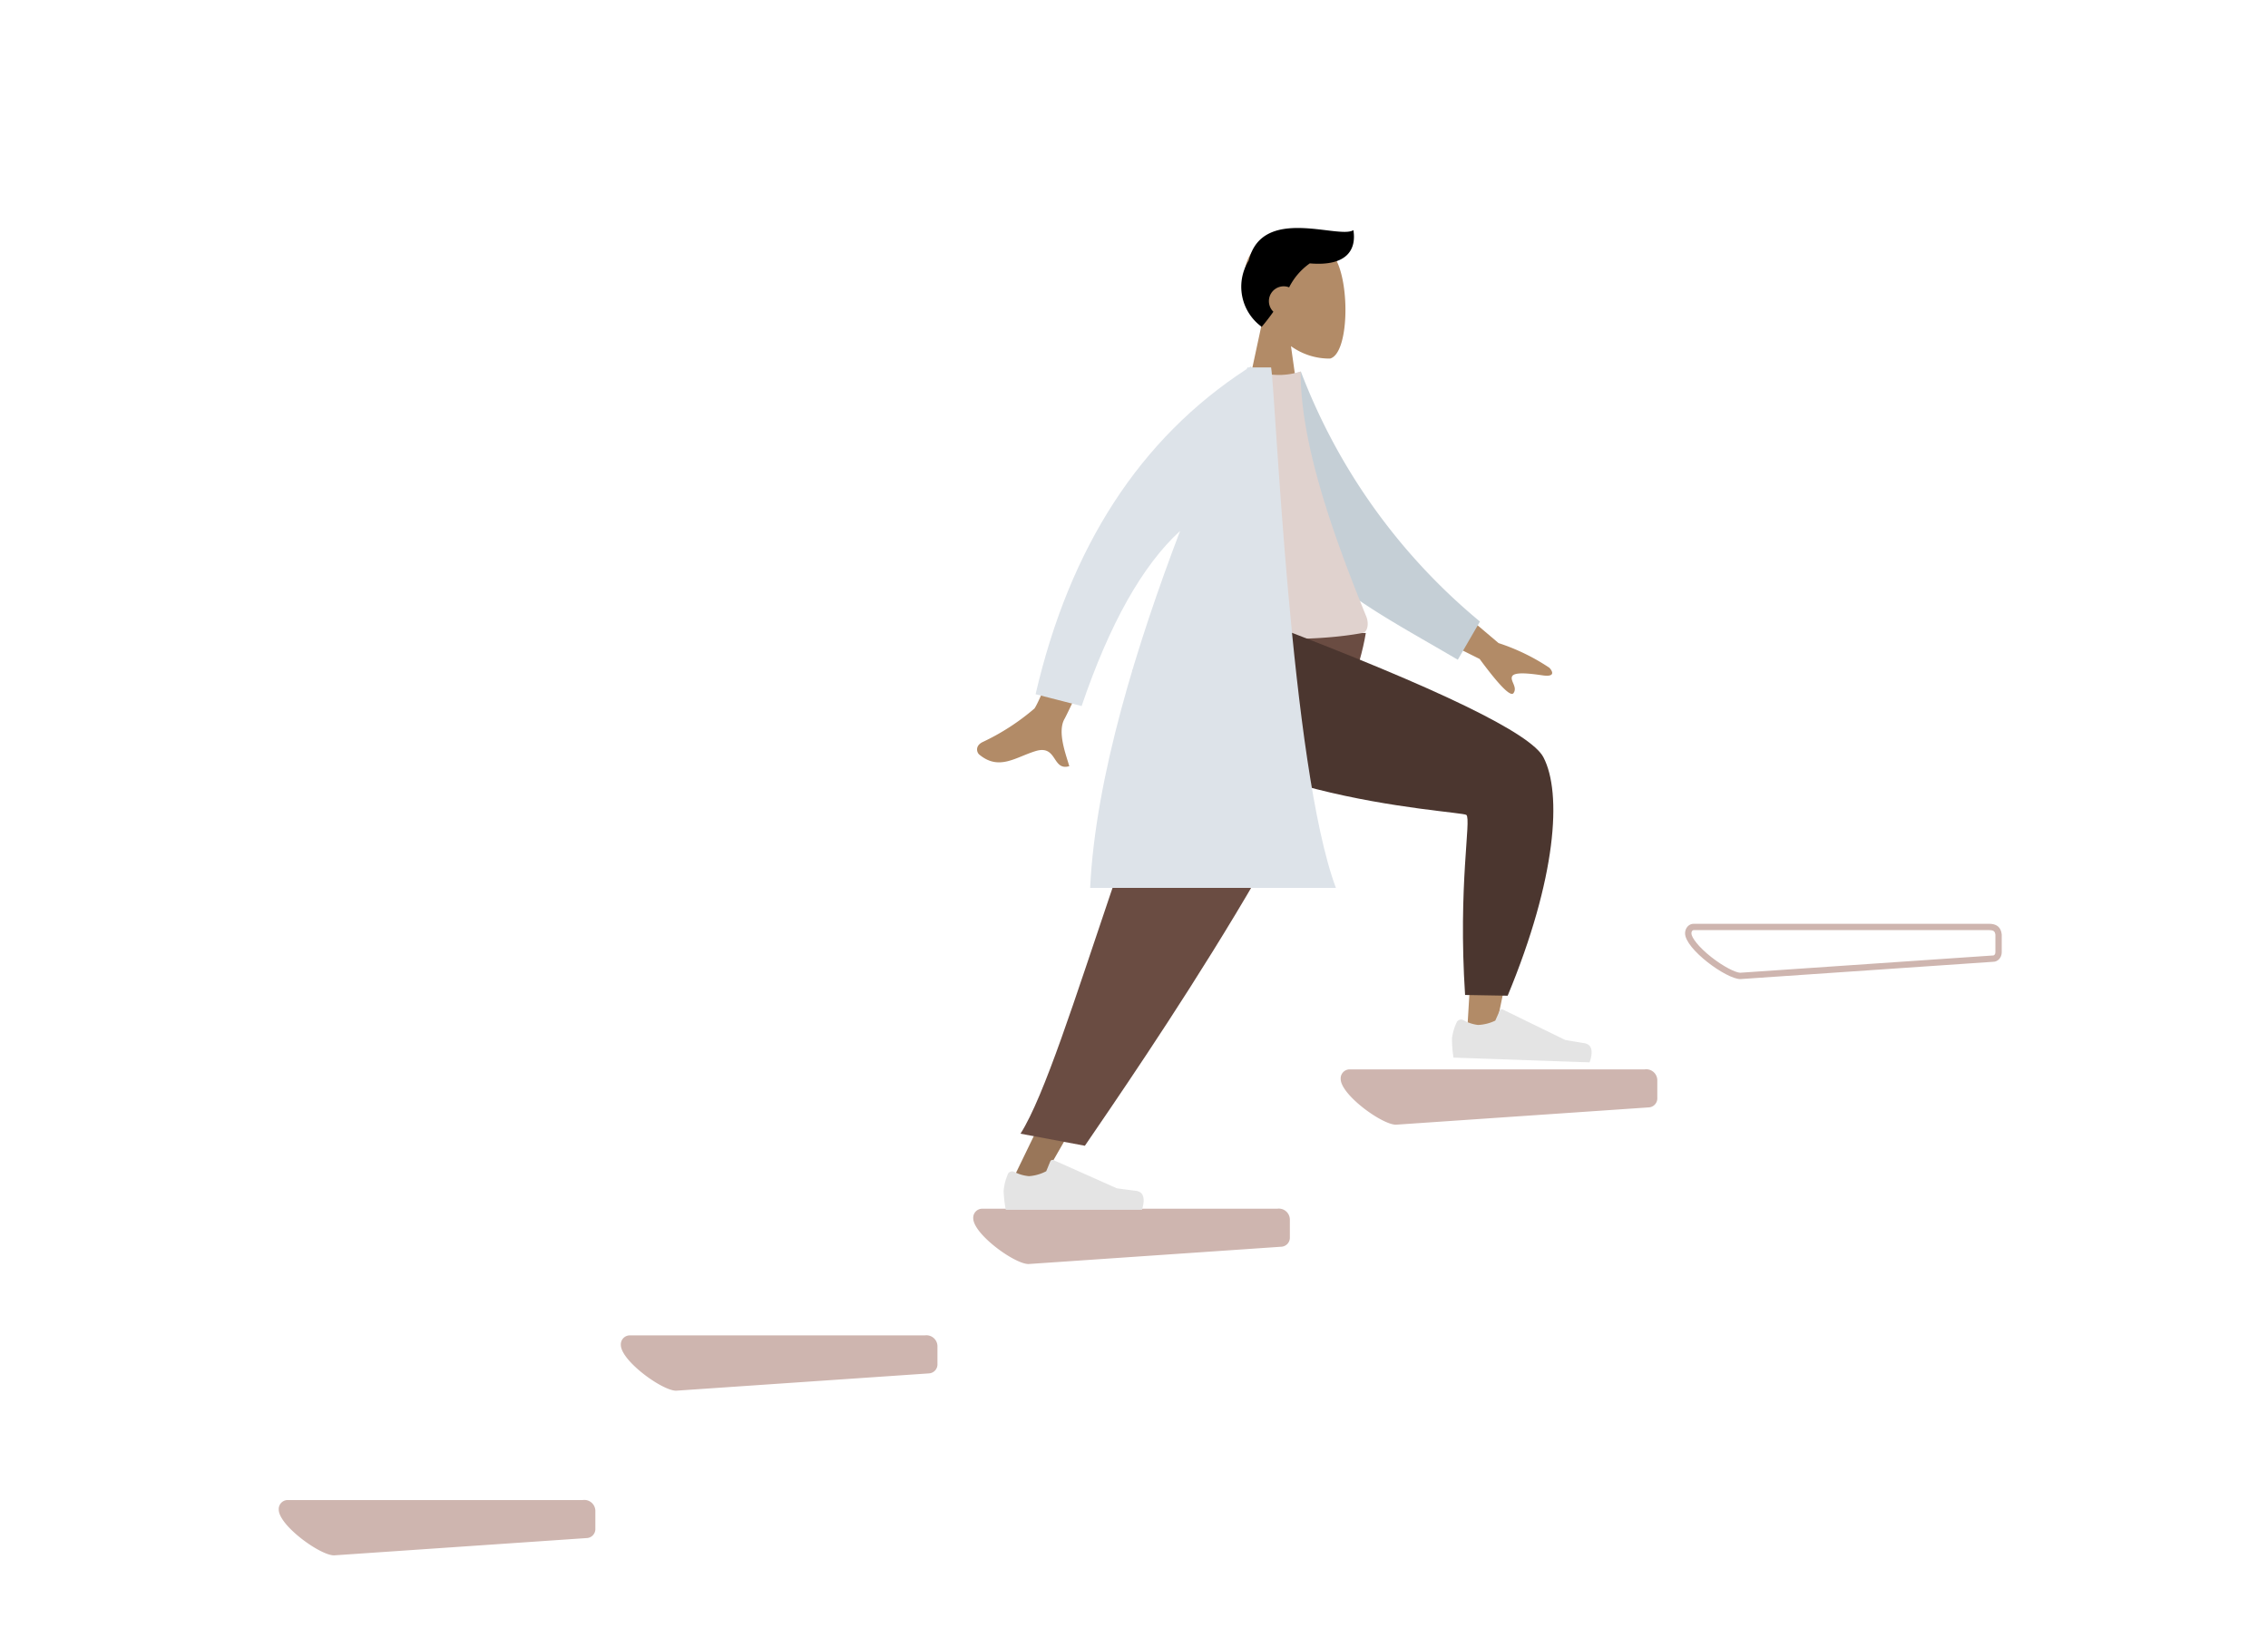 <svg xmlns="http://www.w3.org/2000/svg" width="179" height="130" viewBox="0 0 179 130">
  <g id="bp-ecole-coiffure" transform="translate(24083 -785)">
    <rect id="Rectangle_196" data-name="Rectangle 196" width="179" height="130" transform="translate(-24083 785)" fill="#fff" opacity="0"/>
    <g id="Groupe_882" data-name="Groupe 882" transform="translate(18.875 -171.065)">
      <g id="Groupe_880" data-name="Groupe 880" transform="translate(-24438.883 -2916.51)">
        <path id="Tracé_563" data-name="Tracé 563" d="M.669,0h23.32a.873.873,0,0,1,1,.838V2.25a.713.713,0,0,1-.669.75L4.364,4.366C3.254,4.366,0,1.993,0,.75A.713.713,0,0,1,.669,0Z" transform="translate(359.007 3991)" fill="#ceb5af"/>
        <path id="Tracé_564" data-name="Tracé 564" d="M.669,0h23.32a.873.873,0,0,1,1,.838V2.25a.713.713,0,0,1-.669.75L4.364,4.366C3.254,4.366,0,1.993,0,.75A.713.713,0,0,1,.669,0Z" transform="translate(386.007 3978)" fill="#ceb5af"/>
        <path id="Tracé_565" data-name="Tracé 565" d="M.669,0h23.32a.873.873,0,0,1,1,.838V2.25a.713.713,0,0,1-.669.75L4.364,4.366C3.254,4.366,0,1.993,0,.75A.713.713,0,0,1,.669,0Z" transform="translate(413.82 3968)" fill="#ceb5af"/>
        <path id="Tracé_566" data-name="Tracé 566" d="M.669,0h23.32a.873.873,0,0,1,1,.838V2.25a.713.713,0,0,1-.669.75L4.364,4.366C3.254,4.366,0,1.993,0,.75A.713.713,0,0,1,.669,0Z" transform="translate(442.82 3957)" fill="#ceb5af"/>
        <g id="Tracé_567" data-name="Tracé 567" transform="translate(470 3945.505)" fill="none">
          <path d="M.669,0h23.32a.873.873,0,0,1,1,.838V2.25a.713.713,0,0,1-.669.75L4.364,4.366C3.254,4.366,0,1.993,0,.75A.713.713,0,0,1,.669,0Z" stroke="none"/>
          <path d="M 0.669 0.5 C 0.589 0.5 0.5 0.603 0.5 0.75 C 0.5 1.069 1.041 1.818 2.075 2.631 C 3.046 3.394 3.987 3.854 4.35 3.865 L 24.324 2.5 C 24.404 2.5 24.493 2.397 24.493 2.25 L 24.493 0.869 C 24.459 0.609 24.374 0.5 23.989 0.5 L 0.669 0.5 M 0.669 1.430511474609375e-06 L 23.989 1.430511474609375e-06 C 24.544 1.430511474609375e-06 24.923 0.219 24.993 0.838 L 24.993 2.25 C 24.993 2.664 24.693 3 24.324 3 L 4.364 4.366 C 3.254 4.366 1.9073486328125e-06 1.993 1.9073486328125e-06 0.75 C 1.9073486328125e-06 0.336 0.3 1.430511474609375e-06 0.669 1.430511474609375e-06 Z" stroke="none" fill="#ceb5af"/>
        </g>
      </g>
      <g id="Groupe_881" data-name="Groupe 881" transform="translate(-25242.883 -2916.51)">
        <g id="Symbols" transform="translate(1238.102 3890.211)">
          <g id="Head_Front_Short-1" data-name="Head/Front/Short-1" transform="translate(0.889 0.364)">
            <g id="Head" transform="translate(0.022 0.708)">
              <path id="Tracé_561" data-name="Tracé 561" d="M1.61,6.72a5.278,5.278,0,0,1-1.4-3.792C.5-1.242,6.3-.325,7.431,1.78S8.426,9.222,6.967,9.6A5.16,5.16,0,0,1,3.884,8.62l.792,5.6H0Z" transform="translate(0 0)" fill="#b28b67" fill-rule="evenodd"/>
            </g>
            <path id="Hair" d="M59.28,30.157a5.14,5.14,0,0,0-1.63,1.892,1.169,1.169,0,0,0-1.244,1.925c-.27.382-.574.781-.921,1.192a3.913,3.913,0,0,1-1.023-5.233c1.065-4.383,7.1-1.663,8.26-2.4C62.976,29.123,62.157,30.405,59.28,30.157Z" transform="translate(-53.889 -27.364)" fill-rule="evenodd"/>
          </g>
        </g>
        <g id="Groupe_758" data-name="Groupe 758" transform="translate(889.122 -33.908)">
          <path id="Leg" d="M19.829,0c-3.645,2.972-2.258,29.025-2.5,29.353Q17.166,29.571,0,33.074l.494,2.016q20.079-1,21.25-2.487,1.676-2.134,4.142-23.868Z" transform="translate(335.69 3980.119) rotate(-75)" fill="#b28b67" fill-rule="evenodd"/>
          <path id="shoe" d="M.32,1.157A4.092,4.092,0,0,0,0,2.434a9.562,9.562,0,0,0,.172,1.5H10.92q.419-1.385-.484-1.5t-1.5-.2l-5-2.227a.191.191,0,0,0-.252.1l0,0L3.366.9a3.427,3.427,0,0,1-1.358.39A3.076,3.076,0,0,1,.836.944h0a.381.381,0,0,0-.505.188Z" transform="translate(366.568 3986.04) rotate(2)" fill="#e4e4e4" fill-rule="evenodd"/>
          <path id="Leg-2" data-name="Leg" d="M46.949,0,37.088,23.674,27.4,43.689h2.287L54.7,0Z" transform="translate(304.156 3956.453)" fill="#997659" fill-rule="evenodd"/>
          <path id="shoe-2" data-name="shoe" d="M1.32,20.489A4.092,4.092,0,0,0,1,21.766a9.562,9.562,0,0,0,.172,1.5H11.92q.419-1.385-.484-1.5t-1.5-.2l-5-2.227a.191.191,0,0,0-.252.1l0,0-.321.779a3.427,3.427,0,0,1-1.358.39,3.076,3.076,0,0,1-1.172-.343h0a.381.381,0,0,0-.505.188Z" transform="translate(330.096 3978.729)" fill="#e4e4e4" fill-rule="evenodd"/>
          <path id="Pant" d="M31.989,39.531l5.081.953C41,34.708,57.44,11.025,59.243,0H47.931C41.911,7.97,35.733,33.66,31.989,39.531Z" transform="translate(300.439 3956.453)" fill="#6a4c42" fill-rule="evenodd"/>
          <path id="Skin" d="M39.971,79.646l5.753,4.877a16.363,16.363,0,0,1,4.006,1.945c.244.256.525.759-.55.6s-2.213-.277-2.388.081.448.845.112,1.321q-.336.476-2.675-2.694L38.4,82.866Zm-26.05-2.11,3.375.49Q11.862,89.818,11.47,90.5c-.589,1.021.1,2.8.374,3.74-1.368.4-.931-1.719-2.661-1.191-1.579.481-2.882,1.572-4.445.275-.192-.159-.354-.681.257-.985a18.027,18.027,0,0,0,4.1-2.653Q9.81,88.64,13.922,77.536Z" transform="translate(324.436 3872.73)" fill="#b28b67" fill-rule="evenodd"/>
          <path id="Coat-Back" d="M0,.871,2.023,0a47.537,47.537,0,0,0,15.8,18.43l-1.479,3.157C9.841,18.482,3.734,16.163.877,10.9-.081,9.133.127,3.073,0,.871Z" transform="translate(352.541 3935.639) rotate(5)" fill="#c5cfd6" fill-rule="evenodd"/>
          <path id="Shirt" d="M90,22.341q8.987.953,14.147,0c.426-.079.493-.792.3-1.277C101.365,13.522,99.254,6.941,99.254,1.7a5.505,5.505,0,0,1-2.965.128C92.494,7.229,90.749,13.424,90,22.341Z" transform="translate(255.281 3934.112)" fill="#e0d2ce" fill-rule="evenodd"/>
          <path id="Pant-2" data-name="Pant" d="M0,32.283.87,35.53c9.978,1.146,16.557-.272,18.872-2.475q2.315-2.2,4.152-23.8L17.416,0c-8.676,6.545-3.5,27.972-3.726,28.463S8.205,29.34,0,32.283Z" transform="translate(336.484 3976.134) rotate(-74)" fill="#4b362f" fill-rule="evenodd"/>
          <path id="Coat-Front" d="M45.8-.42h1.582c.368,2.166,1.53,31.495,5.115,41.089H33.1c.421-8.789,3.739-19.347,7.1-28.181q-4.458,4.08-7.771,13.825l-3.634-.933Q32.846,7.914,45.459-.294l.054-.126h.14l.155-.1Z" transform="translate(304.824 3935.91)" fill="#dde3e9" fill-rule="evenodd"/>
        </g>
      </g>
    </g>
  </g>
</svg>
